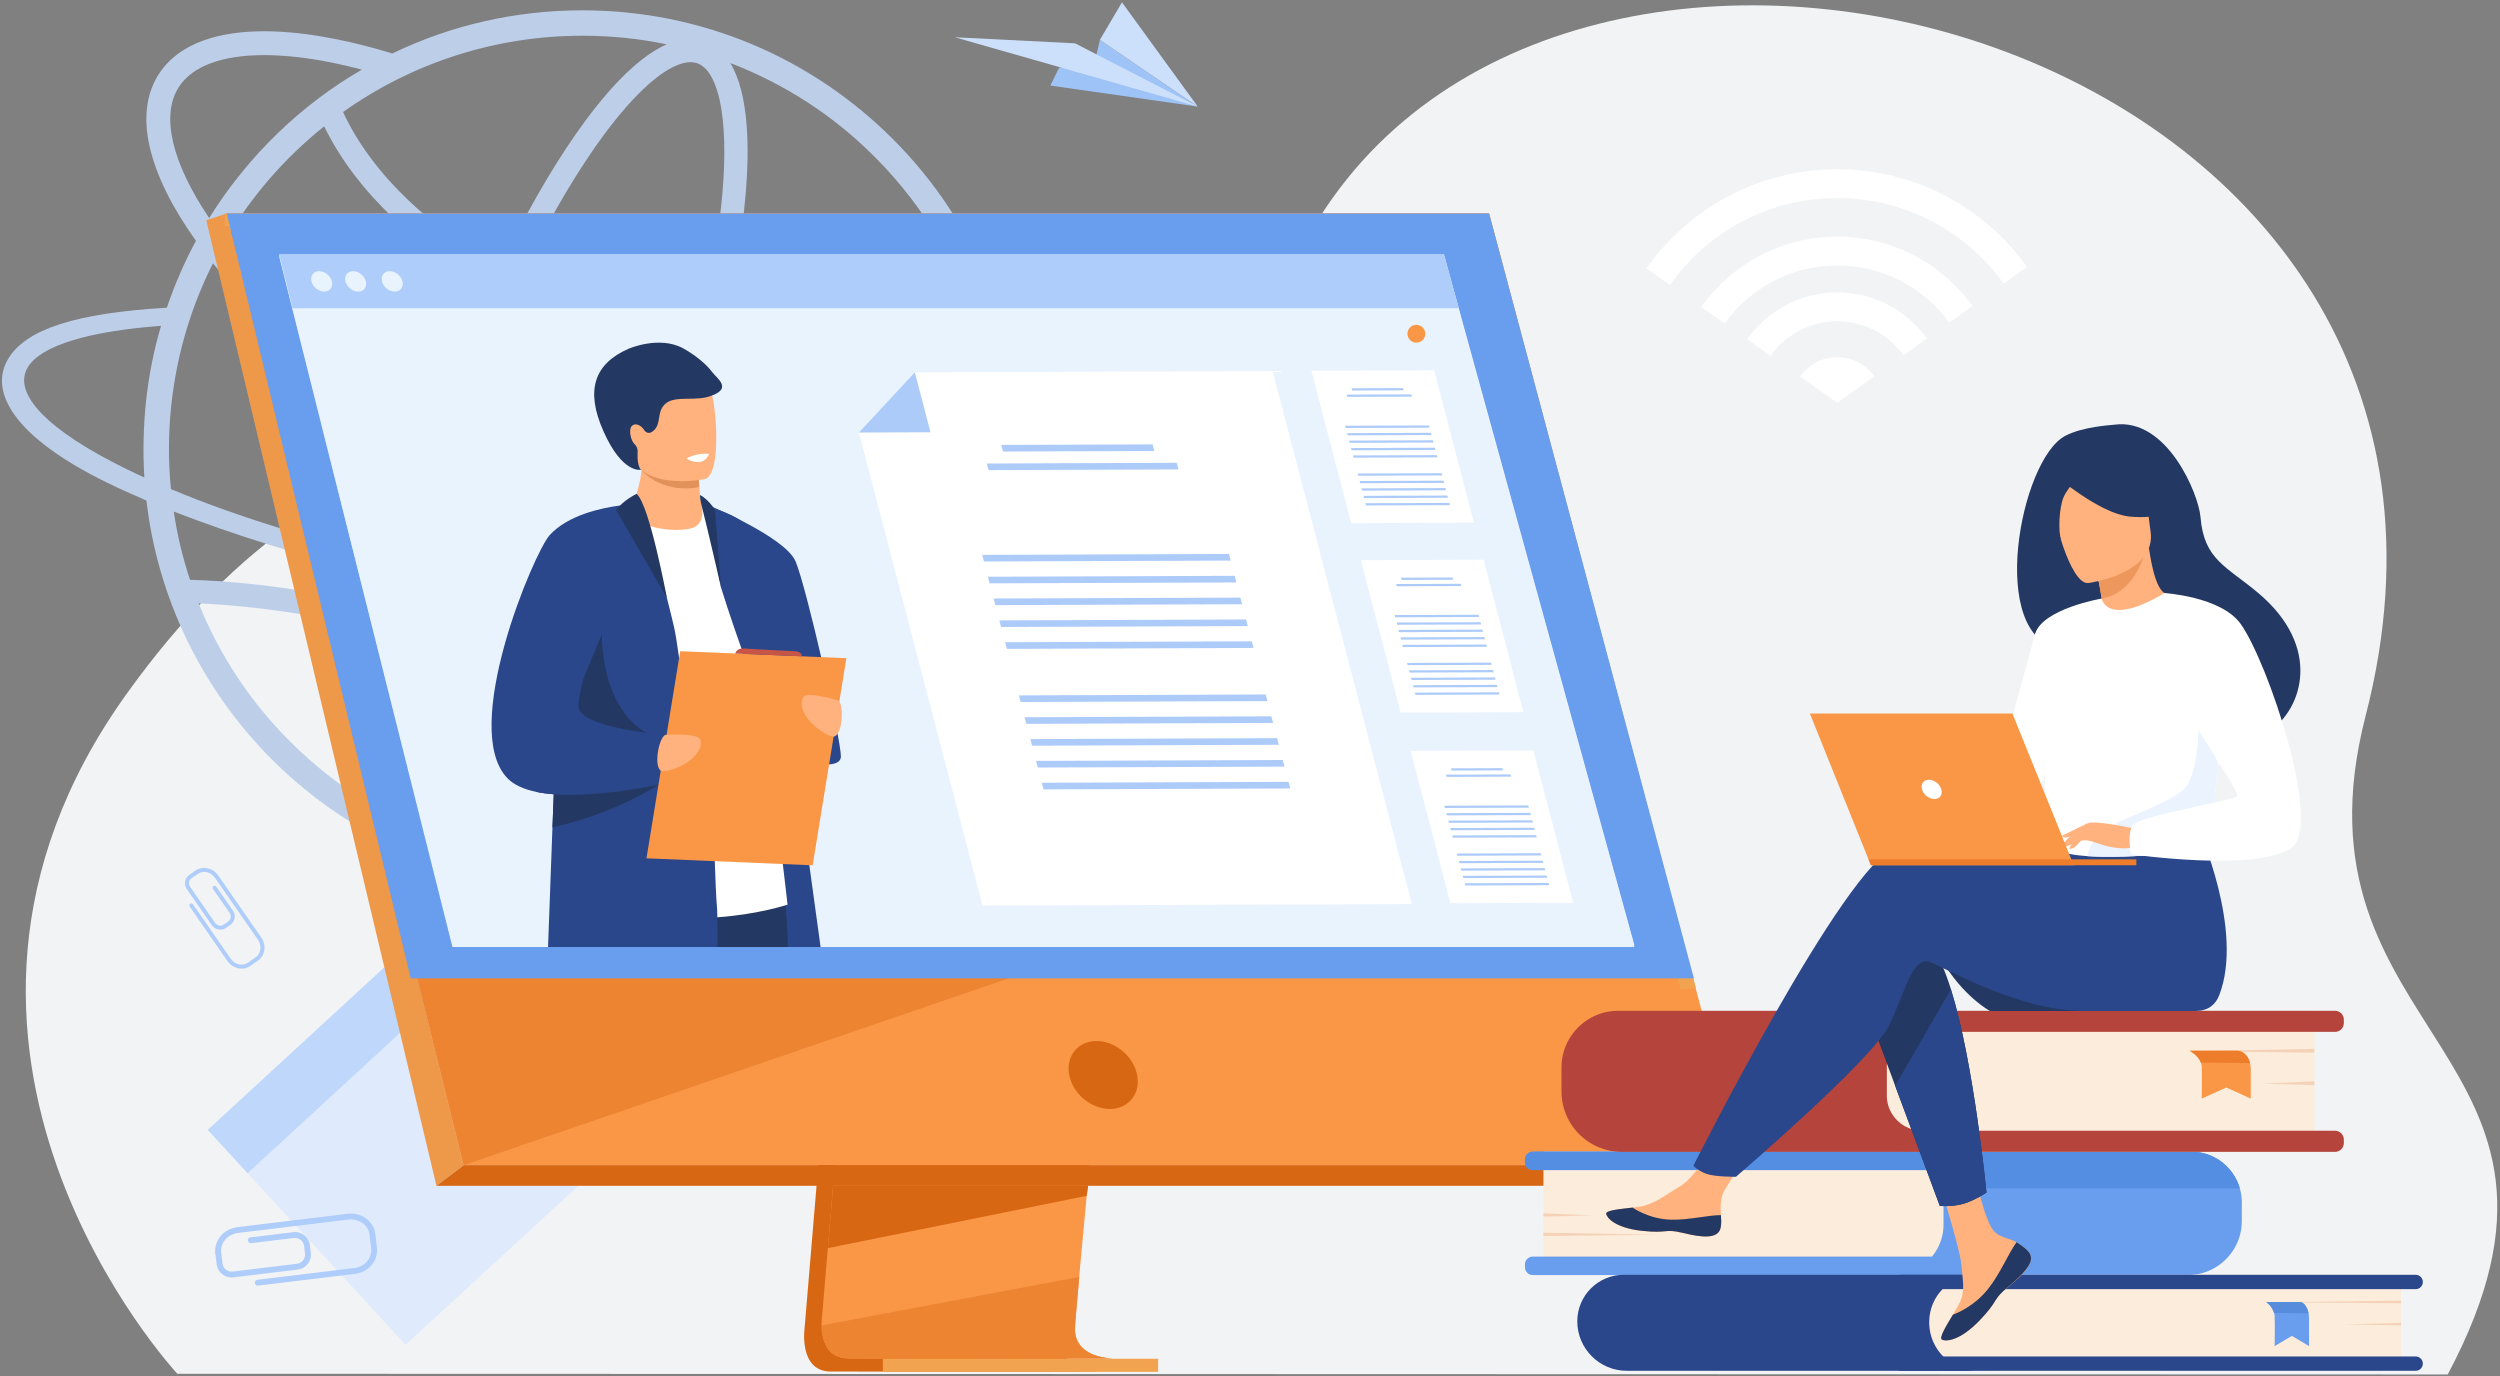 <?xml version="1.0" encoding="UTF-8"?>
<svg id="svg2" version="1.1" viewBox="0 0 3703.6 2039.1" xml:space="preserve" xmlns="http://www.w3.org/2000/svg"><rect x="0" y="0" width="3703.6" height="2039.1" fill="#808080" stroke="none"/><defs id="defs6"><clipPath id="clipPath58"><path id="path56" d="m12532 2310.3h-692.3c-302 0.4-558.1 1.3-705.4 3.2-252.4 3.2-296.6 224.4-298.7 367.6l2863.3 538.7c-29.8-328.1-47.2-537.6-47.4-577.4v-2.2c0-22.4 2-43.3 5.7-62.7 47.9-255.6 387.7-264 431.6-264-66-0.2-813.7-2.5-1556.8-3.2"/></clipPath></defs><g id="g8" transform="matrix(1.333 0 0 -1.333 -227.19 2320.9)"><g id="g10" transform="scale(.1)"><path id="path14" d="m3675.2 2143.6s-3374.7 3623.4-570.72 7546.2c2487.9 3480.7 5388.6 3242.7 7516.8 1830.3 906.4-601.6 3519.7-74.2 5743.9 3467.5 3033.3 4829.8 13548 1900.5 11630-5530.3-927.7-3596 2823.5-3726.7 912.1-7321.3l-25233 7.6" fill="#f1f3f4"/><path id="path16" d="m6401.9 7052 2198.1-2388.3-2388.3-2198.1-2198.1 2388.3 2388.3 2198.1" fill="#dfebfd"/><path id="path18" d="m6401.9 7052 442.69-481-2388.3-2198.1-442.7 481 2388.3 2198.1" fill="#bed7fb"/><path id="path20" d="m13377 16460 1637.7-233.6-1086.8 740.7-55.2-237.5-398.3-72.1-97.4-197.5" fill="#9ec3f6"/><path id="path22" d="m15015 16227-1362.8 702.6-1335.7 67.2z" fill="#cde0fb"/><path id="path24" d="m13928 16968 1086.8-740.7-841.3 1157.6z" fill="#cde0fb"/><path id="path26" d="m22535 13230-411.9-295.6-414 292.4c91.7 129.1 243.3 214.5 414 214.5 169.7 0 320.2-83.2 411.9-211.3" fill="#fff"/><path id="path28" d="m22123 14161c-414 0-780.1-205.9-1002.1-520.8l261.5-183.5c164.3 232.7 435.4 384.2 740.6 384.2 303.1 0 572-149.4 736.4-378.9l260.4 186.8c-223.1 310.5-587 512.2-996.8 512.2" fill="#fff"/><path id="path30" d="m22123 15530c-876.1 0-1650.9-435.4-2120.4-1101.3l261.4-183.6c411.9 582.7 1091.7 964.8 1859 964.8 760.9 0 1436.4-375.7 1849.4-950.9l259.3 186.8c-470.6 656.3-1240 1084.2-2108.7 1084.2" fill="#fff"/><path id="path32" d="m22123 14781c-623.2 0-1176-308.4-1512.1-781.2l261.4-183.6c278.5 389.6 735.3 644.6 1250.7 644.6 511.2 0 964.7-250.8 1244.3-635l259.3 185.7c-337.2 466.4-885.7 769.5-1503.6 769.5" fill="#fff"/><path id="path34" d="m11425 9170.1c-253.9-254.7-533.6-476-835.7-662.4-732.01 535-1514.2 993-2329.1 1363.7 112.03 205.3 222.44 422.1 330.24 648.5 745.89-98.9 1462.9-158.2 2117.6-173.5 170.9-5 336.8-5 497.7-3.7 417.3 4.9 788.8 29.7 1107 74.2-222.9-461.8-521.3-880.3-887.8-1246.8zm-4641-1131c339.88 178.2 681.37 587.3 944.36 964.3 135.64 194.4 271.19 409.6 405.01 641.9 771.57-349.4 1513.5-778.7 2210.4-1278.8-1148.8-613.9-2442.4-683.4-3559.8-327.4zm-2871.8 2666c353.55-14.2 1009-67.8 1846.3-258.4 59.91-13.6 119.77-27.9 179.61-42.5-43.09-251.3-74.89-491.5-94.52-717.2-37.2-427.7-39.84-920.9 79.46-1273-363.09 204.4-696.06 457.3-994.87 756.1-445.43 445.4-788.19 967-1015.9 1535zm2142 283.8c-25.04-111.7-48.13-221.8-69.32-330.1-56.34 13.6-112.7 27-169.11 39.9-953.01 216.9-1668.1 261-1999.6 268.5-82.11 247.3-142.49 500.3-180.71 758.5 649.27-249.7 1380.1-489.3 2418.8-736.8zm-2940.1 1207.3c-877.89 428.5-1279.1 842-1099.5 1135.5 144.87 237.7 672.34 398.7 1479.6 458.1-162.75-549.3-219.35-1120.4-185.72-1685.2-66.87 29.7-131.25 60.7-194.4 91.6zm957.13 2288.2 0.11 0.3c567.5-709.3 1403.9-1434.5 2381.3-2063.4-138.58-421.7-256.81-836.2-352.23-1233.5-810.31 196.1-1752.1 473.4-2495.9 788-61.69 616.8 5.48 1241.2 190.68 1830.1 71.89 228.4 167.26 463.8 276.12 678.5zm-382.52 1954.7c149.36 237.1 483.14 359.5 951.81 359.5 224.15 0 479.33-28 759.76-84.9 106.48-21.6 215.23-46.9 325.84-76.1l0.29-0.1c-669.12-387-1258.5-947-1697.3-1649.1l-0.23-0.4c-414.13 614.9-538.63 1136.3-340.19 1451.1zm4488.4 575c318.26 0 631.28-32 937.27-95.6-360.91-157.1-729.4-594.3-1009.1-995.3-286.27-410.3-572.14-912.6-842.08-1474.7-728.65 395.9-1416.9 1002.9-1745.9 1717.9 768.15 546.3 1691.9 847.7 2659.8 847.7zm3247.8-1345.9c595.8-595.9 991.1-1311.5 1191-2059.8-1059-77.5-2029.4-53.2-2896.8 72.4 137.65 562.4 230.32 1091.5 270.96 1558.8 44.84 516.1 39.44 1127.3-169.82 1471.3 606.16-232.9 1147.6-584.3 1604.7-1042.7zm-2026-2197.8c-119.11-448.1-265.83-914.9-436.77-1386.2-65.88-181.7-134.11-360.5-204.29-535.8-642.12 235.7-1323.7 572.9-1993.7 989.4 34.62 101.3 70.35 202.8 107.27 304.6 158.81 437.9 331.18 859.4 511.92 1254 632.42-306.5 1317.5-504.3 2015.6-626zm57.06 3236.8c140.9-51.1 212.41-253.3 247.6-414 55.62-253.9 65.67-610.4 29.09-1031.2-40.06-460.5-132.28-983.6-269.53-1540.6-674.85 116.1-1349.2 307.5-1970.2 608.9 264.63 551.9 544.45 1044 824.22 1445.1 241.63 346.4 477.94 613.6 683.36 772.8 107.19 83.1 251.44 172 377.75 172 26.87 0 52.95-4.1 77.66-13zm-4149.3-700c369.21-756.4 1080.8-1379.7 1846.5-1793.1-185.5-404.2-362.18-835.6-524.65-1283.6-30.29-83.5-59.74-166.9-88.53-250.1-970.38 631.7-1792 1356.5-2330.9 2057.9l-0.22 0.3c284.43 485.2 655.04 913.6 1097.8 1268.6zm1622.3-5004.6c-195.42 40.2-388 82.2-577.27 125.9 89.1 370.7 198.56 757.2 326.34 1151.1 664.24-408.3 1339.8-740.5 1979.4-976.2-80.24-191.6-162.65-378.4-246.83-559.2-485.82 69.7-982.88 156.2-1481.6 258.4zm1094-1026.3c-582.88 251.2-1182.2 458.7-1787.4 619 21.34 109.8 44.73 221.6 70.14 335 168.31-38.2 339-75.3 511.83-110.9 505.78-103.5 1010.3-191.3 1504.2-262.4-97.81-202.4-197.66-396.4-298.76-580.7zm-1645.4-1756.9c-140.89 51.1-212.41 253.3-247.6 414-55.61 253.9-65.67 610.4-29.08 1031.2 18.5 212.8 48.25 439 88.29 675.6 577.49-153.9 1149.4-351.8 1706.3-590.3-125.44-216.3-252.27-416.9-379.09-598.7-241.64-346.4-477.94-613.6-683.37-772.8-129.99-100.7-314.5-210.1-455.41-159zm6035.4 2417.9c-330.6-59.4-742.9-94.1-1224.6-99-747.4-9.1-1605.8 49.9-2510.3 169.1 76.12 165.7 150.73 336 223.51 510.1 280.71-93.9 553.12-168.3 812.93-221 297.6-60.4 569.3-90.2 811.7-90.2 568.3 0 975.4 164 1176.5 483.2 33.1 52.6 60.1 108.3 80.9 167.2h-289.7c-4.8-8.8-9.9-17.5-15.2-26-149.4-237.1-483.2-359.6-951.8-359.5-224.2 0-479.4 28-759.81 85-244.45 49.5-500.79 119.2-765.1 206.9 69.75 174.5 137.57 352.4 203.05 533 176.59 486.8 327.76 969.5 450.05 1433 991.01-146.1 2026.4-150.5 3021-75.5 62.9-305.1 94.7-617.3 94.7-934.5 0-617.8-120.1-1217.1-357.8-1781.8zm1165.1 798.7-377.6 8.7c121.3-157.3 148.6-302.2 73-424.8-75.5-125-256.3-227.8-526.2-305.8 204.3 543.6 307.1 1116.9 307.1 1705 0 1272-494.9 2517-1428.9 3448.4-904.1 904.1-2126.2 1428.9-3448.4 1428.9-742.48 0-1459.9-164.6-2112.4-479.2l-0.64-0.3c-209.76 64-414.08 116.5-611.22 156.4-995.14 202-1701.4 62.4-1988.2-393-272.98-433.1-124.37-1085 417.32-1845.4l-0.2-0.3c-121.03-223.7-237.53-488.9-323.17-743-1017.8-60.6-1562.6-239.8-1760.7-564.2-230.31-377.6 84.2-884.5 1090.9-1377.3 138.67-68.1 287.26-134.9 443.27-201.8 120.59-1059.5 603.27-2086.6 1395.4-2878.8 448.23-447 969.51-798.7 1550.2-1045.1 1779-750.4 3899.7-399 5347.8 1045.1 435.8 435.8 781.3 943.5 1025.2 1505.6 496.5 102.8 823.4 263.8 953.4 476.8 90.4 147.3 79.3 310.7-26 484.1" fill="#bdcee9"/><path id="path36" d="m11321 10675-674.5-8019.8s-70.7-486.1 290.9-487c594.6-1.4 2959.3 0 2959.3 0s-447.4 101.2-442 328.9c6.4 268.4 788.3 8253.8 788.3 8253.8l-2922-75.9" fill="#d86713"/><path id="path38" d="m14088 2313.5c-116.9-0.3-2375.5-7.4-2954.5 0-252.4 3.2-296.6 224.4-298.7 367.6-1.1 68.6 7.6 119.3 7.6 119.3l17.6 208.5 44.7 531.3 39.5 469.3 50.7 603.2 42.7 509.1 479.3 5698.6 2922 75.8s-329.3-3341.8-562.2-5774.4c-26-271.1-50.8-530.9-73.7-773.5-7.4-77.5-14.5-153.2-21.4-226.9-21.6-230.2-41.4-441.5-58.6-628.2-9-98.3-17.4-189.7-24.9-273.4-29.8-328.1-47.2-537.6-47.4-577.4-0.1-23.2 1.8-44.8 5.7-64.9 47.9-255.6 387.7-264 431.6-264" fill="#f99746"/><path id="path40" d="m4224.6 15039 1642.9-6599.3 224.94-903.8 765.19-3073.8h14216l-2820.4 10577h-14029" fill="#f99746"/><path id="path42" d="m4224.5 15039-227.69-75.9 2558.1-10731 302.73 229.6-2633.1 10577" fill="#ee9849"/><path id="path44" d="m6554.9 4232.4h14129l390.1 229.6h-14216l-302.73-229.6" fill="#d86713"/><path id="path46" d="m11516 2165h3059v145.3h-3059z" fill="#f1a34f"/><path id="path48" d="m20385 6411-2306.7 8488h-13876v139.9h14051l2299-8609.1-167.3-18.8" fill="#f1a34f"/><path id="path50" d="m13798 4232.5-15.8-111.1-2876.9-581.2 39.5 469.3 18.8 223h2834.4" fill="#d86713"/><g id="g52"><g id="g54" clip-path="url(#clipPath58)"><path id="path60" d="m10835 2310.3h3253.2v909.5h-3253.2z" fill="#ec8432"/></g></g><path id="path62" d="m12161 2310.1c-110.9 0-219 0.1-321.8 0.2h692.3c-124.7-0.1-249.3-0.2-370.5-0.2" fill="#e78b37"/><path id="path64" d="m6857.6 4462-765.18 3073.8 7010.1-932.6-6244.8-2141.2" fill="#ec8432"/><path id="path66" d="m4224.5 15039h14029l2276.2-8500.5h-14261l-2043.9 8500.5" fill="#699dee"/><path id="path68" d="m14342 5463.9c-40.5 208.4-242.3 377.4-450.8 377.4s-344.6-169-304.1-377.4c40.5-208.5 242.4-377.5 450.8-377.5 208.5 0 344.7 169 304.1 377.5" fill="#d86713"/><path id="path70" d="m19868 6906.8h-13135l-1487.6 5925.8-113.97 454.4-97.33 387.6-77.86 310.4-150.3 598.5h12946l9.1-32.9 155.8-565.6 85.6-310.4 106.9-387.6 125.3-454.4 1633.7-5925.8" fill="#e9f3fe"/><path id="path72" d="m19868 6886.5h-13135l-1487.6 5925.9-113.97 454.4-97.33 387.6-77.86 310.3-150.3 598.6h12946l9.1-32.9 155.8-565.7 85.6-310.3 106.9-387.6 125.3-454.4 1633.7-5925.9" fill="#e9f3fe"/><path id="path74" d="m17916 13985h-12960l-150.3 598.5h12941l14-32.9 155.8-565.6" fill="#afcdfb"/><path id="path76" d="m5165.8 14284c-15.64 62.7 22.54 113.6 85.29 113.6s126.3-50.9 141.95-113.6c15.64-62.8-22.54-113.7-85.29-113.7s-126.3 50.9-141.95 113.7" fill="#e9f3fe"/><path id="path78" d="m5543.3 14284c-15.65 62.7 22.53 113.6 85.28 113.6s126.3-50.9 141.95-113.6c15.64-62.8-22.54-113.7-85.29-113.7s-126.3 50.9-141.94 113.7" fill="#e9f3fe"/><path id="path80" d="m5949.8 14284c-15.64 62.7 22.55 113.6 85.3 113.6s126.3-50.9 141.94-113.6c15.65-62.8-22.54-113.7-85.29-113.7s-126.3 50.9-141.95 113.7" fill="#e9f3fe"/><path id="path82" d="m10824 6886.5h-1298.8c-12.45 101.5-23.42 208.8-33.27 320.8-17.43 200.7-30.78 416.7-40.63 641.3-2.37 51.9-4.41 104.1-6.33 156.8-2.49 67-4.65 134.8-6.57 202.9-3.17 115.7-5.66 232.7-7.47 350.4l-0.11 0.4c-2.27 150.1-3.4 301.2-3.74 451.7v0.1c-0.11 37.6-0.11 75.2-0.11 112.6v0.1c0 35.4 0.11 70.4 0.23 105.5 1.12 324 5.99 641.8 12.9 937.3 14.93 653.9 39.16 1198.7 52.06 1460.6v0.1c5.2 107.5 8.6 167.3 8.6 167.3l0.34-0.2c2.94-0.4 22.63-4 53.64-11.5 22.75-5.6 51.61-13.1 84.43-23.2h0.12c29.65-8.9 62.36-20 96.76-33.1l0.34-0.1c58.51-22.5 121.55-51.2 180.85-87.3 0.91-0.5 1.81-0.9 2.72-1.4 97.01-60.2 184.61-140 224.51-245.4 34.3-89.5 114.6-570.6 211.6-1209.6 2.7-18.2 5.4-36.5 8.2-55.1 51.3-339.3 106.7-720 162.4-1108.8 59-411.9 117.9-832.7 172.2-1222.6 46.2-334.4 89.1-646 125.1-909.6" fill="#2b478b"/><path id="path84" d="m10461 6886.5h-1511.8c-28.98 124.7-56.14 245-80.25 357.9-66.43 311-110.11 565.8-107.74 702.8 1.13 64.2 25.35 114.4 67 153 28.52 26.5 65.19 47.5 108.31 63.9 127.55 48.5 310.78 56.4 502.61 44.2 65.19-4.1 131.28-10.4 196.47-18.3 359.33-43.6 692.9-132.6 692.9-132.6s22.3-90.2 48.6-247.8c19.8-118.3 41.9-274.7 58.3-459.4 9.5-107.3 17.2-224.2 21.5-348.8 1.3-37.5 2.6-75.8 4.1-114.9" fill="#233862"/><path id="path86" d="m9762.5 7945.4-15.05-109.2-73.23-530.4-12.45-90.5-45.38-328.8h-1575.5c-12.22 217.3-23.54 429.1-25.69 613.7-0.22 20.4-0.34 40.5-0.34 60.2 0 277.9 24.45 484 104.12 536.1 90.32 58.9 389.89 42.8 708.93 3.7 31.8-3.8 63.83-8 95.86-12.3 185.95-25 372.01-55.9 521.63-82.5 77.63-13.8 145.43-26.5 198.16-36.6 74.47-14.3 118.95-23.4 118.95-23.4" fill="#c65447"/><path id="path88" d="m8014.9 11521s865.54 559.6 1486.4 273.4c98.93-45.6 211.78-172.9 292.56-261.9 224.41-247.3 662.91-4175.2 662.91-4175.2s-1244.8-421.6-2441.8 143v4020.7" fill="#fff"/><path id="path90" d="m9550.5 11808s876.22-359.1 994.92-635 504.4-1970.3 504.4-2169-671.6-44.4-779.7 276c-89.8 266.1-392.64 1083.6-552.33 1600.7l-167.29 927.3" fill="#2b478b"/><path id="path92" d="m9368.5 11535c-191.29-37.5-472.28 2.5-678.01 138 92.88 221.9 130.96 397.1 144.51 510.4 0.79 6 1.38 11.9 1.97 17.5 6.14 58.8 5.25 98.6 2.38 116.9h494.53s135.2-61.8 135.2-104.5c0-22.9 0.2-44.7 0.6-65.6 0.99-56.9 3.26-106.5 6.23-149.2 9.4-138.7 25.32-204.1 25.32-204.1s60.43-221.5-132.73-259.4" fill="#ffb27d"/><path id="path94" d="m9475.9 11998c-374.66-72.3-592.16 132.4-640.91 184.9-6.93 7.5-10.49 12-10.49 12 3.96 2 8.11 3.7 12.46 5.5 139.46 56.5 455.96 11.6 632.71-53.2 0.99-56.9 3.26-106.5 6.23-149.2" fill="#e2915a"/><path id="path96" d="m8712.6 12399c66.95-360.3 531.89-348.5 732.81-325.8 56.55 6.2 92.12 13.5 92.12 13.5 63.76 17 99.33 117.4 115.86 249 32.8 260.3-8.64 642.4-52.6 740.2-66.2 147-190.86 306.1-659.08 191.3-468.3-114.8-315.02-406.5-229.11-868.2" fill="#ffb27d"/><path id="path98" d="m9618.2 13277c-64 88.6-199.69 196.8-322.92 263.5-264.75 143.2-603.6-4.5-605.02-5.1-382.44-168.2-482.31-460.8-279.55-916.6 214.41-481.9 418.56-427.7 418.56-427.7s-43.33 26.9-39.42 177.2c0.23 8.5 0.57 15.6 0.96 21.8 1.97 30.8-8.88 61.6-31.89 82.2-47.5 42.4-70.66 170.6-30.88 206.3 47.98 43.1 115.42-9.3 136.96-49.5 18.82-28.4 52.53-38.4 83.93-18.5 119.03 75.2 41.71 225.7 155.45 317.8s344.54 14.8 515.17 88.2c223.35 83.2 46.87 193.6-1.35 260.4" fill="#233862"/><path id="path100" d="m9679.7 6886.5h-1884.6c13.46 390.8 30.78 857.4 49 1329.8 4.64 122.5 9.51 245.5 14.26 367.5 2.15 51.7 4.07 103.1 6.11 154.5 41.65 1049.1 82.96 1996.5 91.67 2047.5 19.81 115.5 38.48 213.8 58.74 299.2 59.19 248.5 132.76 384.8 293.24 502 15.62 11.9 143.96 76.5 257.02 132.9 92.35 45.8 174.51 85.9 177 87v0.1h0.12c18.67-9 39.27-35.1 61-73.7 21.73-38.5 44.59-89.9 68.01-149.9 86.13-221.3 179.16-559.9 243.78-812.8l0.23-0.8 0.12-0.5v-0.1c41.64-163.3 71.52-290.4 80.01-326.9 14.48-61.6 33.5-180.8 56.02-342.2v-0.4c30.45-220.2 66.77-518.8 105.26-857.8v-0.1c3.96-34.9 7.91-70.1 11.87-105.6 4.54-40.6 9.17-81.7 13.81-123.2v-0.2c1.48-13.3 2.95-26.7 4.31-40v-0.1c14.82-134.3 29.76-272.7 44.59-413.6l0.11-0.4c12.67-116.1 188.78-200.2 201-318.5 0.9-8.6 1.81-26 2.94-50.2 2.26-50.1 4.98-129.4 8.26-221.2 1.36-40.8 2.83-84.2 4.42-128.4 6.9-196.7 15.39-412.2 25.01-515.9 0.45-4.9 0.9-11.1 1.24-18.7 1.14-20.7 2.04-51.1 2.83-89.4 1.59-81.2 2.38-197.5 2.61-329.9" fill="#2b478b"/><path id="path102" d="m8394.1 10363c-0.56-2.4-30.01-1060.8 766.19-1189.4s267.18-162.6 267.18-162.6-1498 63.7-1522.8 103.2c-24.73 39.6 489.41 1248.8 489.41 1248.8" fill="#233862"/><path id="path104" d="m9066.8 8719.1s-14.94-10.6-43.62-29.1l-1.49-0.9c-121.46-77.5-481.97-288.9-1006.9-430.6-55.08-14.9-112.06-29.1-170.71-42.1 4.65 122.4 9.5 245.4 14.24 367.4-69.33 5.4-135.69 14.2-197.32 27.3 2.09 16.1 4.26 32.2 6.33 48.4 66.77 27.4 133.13 53.8 197.13 78.8 52.12 20.4 102.56 39.8 150.33 57.7 215.62 81.9 375.45 137.4 375.45 137.4l638.25-202.1 38.28-12.2" fill="#233862"/><path id="path106" d="m9235.7 8736.8s-82-20.5-212.55-46.8l-1.39-0.3c-240.74-48.3-645.46-116.2-1007-112.5-53.31 0.6-105.73 2.6-156.47 6.6-69.33 5.4-135.69 14.2-197.32 27.3-132.13 27.9-242.81 75.1-315.21 148.9-537.75 547.7 293.46 2513.6 468.22 2704.9 204.05 223.3 576.43 301.6 782.06 328.5 8.6 1.1 16.81 2.2 24.82 3.2 72.3 8.6 118.69 10.4 121.26 10.5h0.1s-16.12-51.9-43.12-139.8c-10.49-34-22.65-73.5-36-117.5-126.3-413.6-370.02-1226.5-477.42-1685-39.37-167.7-60.44-288-50.84-323.9 41.93-156.5 476.43-237.1 751.69-272.7 114.83-14.8 201.96-21.8 221.45-23.3 1.38 0 2.67-0.1 4.05-0.3l15.93-65.3 38.08-156.6 37.48-153.8 32.15-132.1" fill="#2b478b"/><path id="path108" d="m10736 7794.5-1846.9 77.8 374.7 2301.6 1846.9-77.8-374.7-2301.6" fill="#f99746"/><path id="path110" d="m9112.1 9244.6s359.52 25 377.55-58.8c42.03-195.3-309.08-355.7-422.83-344.7-113.74 10.9-37.46 416.5 45.28 403.5" fill="#ffb27d"/><path id="path112" d="m11009 9628.7s-344 107.6-380.9 30.2c-86.1-180.3 218.4-417.6 331.6-433.2s132.8 396.6 49.3 403" fill="#ffb27d"/><path id="path114" d="m8779.6 11923s-151.25-72-227.07-180.8c0 0 565.35-981.6 562.83-972.4-2.53 9.2-191.11 1027.5-335.76 1153.2" fill="#233862"/><path id="path116" d="m9483.8 11909c49.79-18.8 145.29-116.6 166.81-170.7l67.21-856.9s-143.5 628.8-216.54 913.1c-18.57 72.3-15.15 94.2-17.48 114.5" fill="#233862"/><path id="path118" d="m9875.6 10148s14.6 63.9 98.67 56.5c84.1-7.4 556.3-30.7 556.3-30.7s91.1 1.5 82.7-56.8l-737.67 31" fill="#c65447"/><path id="path120" d="m9333.9 12318s61.31-55.9 160.21-38.5c58.66 10.2 91.49 86.5 91.49 86.5s-112.72 20.3-251.7-48" fill="#fff"/><path id="path122" d="m18085 11602-1364.2-5.1-442.4 1693.7 1364.2 5 442.4-1693.6" fill="#fff"/><path id="path124" d="m17304 13073-572-2.1-6.6 25 572 2.1 6.6-25" fill="#adcbf9"/><path id="path126" d="m17396 13003-718.2-2.6-6.5 25.1 718.2 2.6 6.5-25.1" fill="#adcbf9"/><path id="path128" d="m17593 12658-932.9-3.5-6.5 25.1 932.8 3.4 6.6-25" fill="#adcbf9"/><path id="path130" d="m17615 12576-932.9-3.4-6.5 25 932.8 3.5 6.6-25.1" fill="#adcbf9"/><path id="path132" d="m17636 12493-932.8-3.4-6.6 25 932.9 3.5 6.5-25.1" fill="#adcbf9"/><path id="path134" d="m17658 12410-932.8-3.4-6.6 25.1 932.8 3.4 6.6-25.1" fill="#adcbf9"/><path id="path136" d="m17680 12328-932.9-3.4-6.5 25.1 932.8 3.4 6.6-25.1" fill="#adcbf9"/><path id="path138" d="m17732 12127-932.9-3.4-6.5 25 932.8 3.5 6.6-25.1" fill="#adcbf9"/><path id="path140" d="m17754 12044-932.8-3.4-6.6 25 932.9 3.5 6.5-25.1" fill="#adcbf9"/><path id="path142" d="m17775 11962-932.8-3.4-6.6 25.1 932.8 3.4 6.6-25.1" fill="#adcbf9"/><path id="path144" d="m17797 11879-932.9-3.5-6.5 25.1 932.8 3.4 6.6-25" fill="#adcbf9"/><path id="path146" d="m17818 11797-932.8-3.5-6.5 25.1 932.8 3.4 6.5-25" fill="#adcbf9"/><path id="path148" d="m18635 9496.9-1364.2-5-442.4 1693.6 1364.2 5.1 442.4-1693.7" fill="#fff"/><path id="path150" d="m17854 10968-572-2.1-6.6 25.1 572.1 2.1 6.5-25.1" fill="#adcbf9"/><path id="path152" d="m17946 10898-718.1-2.6-6.6 25 718.2 2.7 6.5-25.1" fill="#adcbf9"/><path id="path154" d="m18143 10554-932.8-3.4-6.6 25 932.9 3.5 6.5-25.1" fill="#adcbf9"/><path id="path156" d="m18165 10471-932.9-3.4-6.5 25.1 932.8 3.4 6.6-25.1" fill="#adcbf9"/><path id="path158" d="m18186 10389-932.8-3.5-6.5 25.1 932.8 3.4 6.5-25" fill="#adcbf9"/><path id="path160" d="m18208 10306-932.8-3.5-6.6 25.1 932.9 3.4 6.5-25" fill="#adcbf9"/><path id="path162" d="m18229 10223-932.9-3.4-6.5 25 932.8 3.5 6.6-25.1" fill="#adcbf9"/><path id="path164" d="m18282 10022-932.9-3.4-6.5 25.1 932.8 3.4 6.6-25.1" fill="#adcbf9"/><path id="path166" d="m18303 9939.9-932.8-3.5-6.5 25.1 932.8 3.4 6.5-25" fill="#adcbf9"/><path id="path168" d="m18325 9857.3-932.8-3.5-6.6 25.1 932.9 3.4 6.5-25" fill="#adcbf9"/><path id="path170" d="m18346 9774.7-932.9-3.4-6.5 25 932.8 3.5 6.6-25.1" fill="#adcbf9"/><path id="path172" d="m18368 9692.1-932.8-3.4-6.5 25 932.8 3.5 6.5-25.1" fill="#adcbf9"/><path id="path174" d="m19188 7378.2-1364.3-5-442.4 1693.6 1364.3 5.1 442.4-1693.7" fill="#fff"/><path id="path176" d="m18408 8849.3-572-2.1-6.6 25.1 572.1 2.1 6.5-25.1" fill="#adcbf9"/><path id="path178" d="m18499 8779.7-718.1-2.7-6.6 25.1 718.2 2.7 6.5-25.1" fill="#adcbf9"/><path id="path180" d="m18696 8435-932.8-3.4-6.6 25 932.9 3.5 6.5-25.1" fill="#adcbf9"/><path id="path182" d="m18718 8352.4-932.9-3.4-6.5 25.1 932.8 3.4 6.6-25.1" fill="#adcbf9"/><path id="path184" d="m18740 8269.9-932.9-3.5-6.5 25.1 932.8 3.4 6.6-25" fill="#adcbf9"/><path id="path186" d="m18761 8187.3-932.8-3.5-6.6 25.1 932.9 3.4 6.5-25" fill="#adcbf9"/><path id="path188" d="m18783 8104.7-932.8-3.4-6.6 25 932.8 3.5 6.6-25.1" fill="#adcbf9"/><path id="path190" d="m18835 7903.7-932.8-3.4-6.6 25.1 932.8 3.4 6.6-25.1" fill="#adcbf9"/><path id="path192" d="m18857 7821.2-932.9-3.5-6.5 25.1 932.8 3.4 6.6-25" fill="#adcbf9"/><path id="path194" d="m18878 7738.6-932.8-3.5-6.6 25.1 932.9 3.4 6.5-25" fill="#adcbf9"/><path id="path196" d="m18900 7656-932.8-3.4-6.6 25 932.8 3.5 6.6-25.1" fill="#adcbf9"/><path id="path198" d="m18922 7573.4-932.9-3.4-6.5 25 932.8 3.5 6.6-25.1" fill="#adcbf9"/><path id="path200" d="m17395 7363.9-4771.4-17.6-1373.2 5257.3 621.5 669.3 3975.8 14.7 1547.3-5923.7" fill="#fff"/><path id="path202" d="m14533 12399-1681.6-6.2-19.3 73.7 1681.6 6.2 19.3-73.7" fill="#adcbf9"/><path id="path204" d="m14802 12194-2111.3-7.7-19.2 73.6 2111.2 7.8 19.3-73.7" fill="#adcbf9"/><path id="path206" d="m15382 11181-2742.3-10.1-19.3 73.6 2742.3 10.2 19.3-73.7" fill="#adcbf9"/><path id="path208" d="m15445 10938-2742.3-10.1-19.3 73.7 2742.3 10.1 19.3-73.7" fill="#adcbf9"/><path id="path210" d="m15509 10696-2742.3-10.2-19.2 73.7 2742.2 10.1 19.3-73.6" fill="#adcbf9"/><path id="path212" d="m15572 10453-2742.3-10.1-19.2 73.6 2742.2 10.2 19.3-73.7" fill="#adcbf9"/><path id="path214" d="m15636 10210-2742.3-10.1-19.2 73.7 2742.3 10.1 19.2-73.7" fill="#adcbf9"/><path id="path216" d="m15790 9619.4-2742.3-10.1-19.2 73.6 2742.3 10.2 19.2-73.7" fill="#adcbf9"/><path id="path218" d="m15853 9376.6-2742.3-10.1-19.2 73.7 2742.3 10.1 19.2-73.7" fill="#adcbf9"/><path id="path220" d="m15917 9133.9-2742.3-10.2-19.2 73.7 2742.3 10.1 19.2-73.6" fill="#adcbf9"/><path id="path222" d="m15980 8891.1-2742.2-10.1-19.3 73.7 2742.3 10.1 19.2-73.7" fill="#adcbf9"/><path id="path224" d="m16044 8648.3-2742.2-10.1-19.3 73.7 2742.3 10.1 19.2-73.7" fill="#adcbf9"/><path id="path226" d="m11250 12604 795.6 2.9-174.1 666.4z" fill="#adcbf9"/><path id="path228" d="m22742 3240.8h-3884.4v1371.9h3896.8c303 0 548.6-245.6 548.6-548.5v-262.4c0-309.8-251.2-561-561-561" fill="#fcecdb"/><path id="path230" d="m26619 4048.3v-206.4c0-110.3-29.6-213.6-81.5-302.4-104.1-178.6-297.8-298.7-519.6-298.7h-7278.7c-48.2 0-87.2 39.1-87.2 87.1v31c0 48 39 87.1 87.2 87.1h4437c23.8 28.9 44.7 60.2 62.3 93.5 41.6 78.3 65.1 167.6 65.1 262.3v262.4c0 48.2-6.3 95.1-18 139.6-19.9 75.5-55.4 144.7-102.9 203.7h-4443.5c-48.2 0-87.2 39-87.2 87.2v30.8c0 48.2 39 87.2 87.2 87.2h7315.4c257.8 0 475.2-172.8 542.7-408.9 14.2-49.4 21.7-101.6 21.7-155.5" fill="#699dee"/><path id="path232" d="m26597 4203.8h-3311.7c-19.9 75.5-55.4 144.7-102.9 203.7h-4443.5c-48.2 0-87.2 39-87.2 87.2v30.8c0 48.2 39 87.2 87.2 87.2h7315.4c257.8 0 475.2-172.8 542.7-408.9" fill="#548ee2"/><path id="path234" d="m18858 3926.8 539-23.1-539-13.9z" fill="#f4d2b8"/><path id="path236" d="m18858 3711.5 1282.2-23.1-1282.2-13.9z" fill="#f4d2b8"/><path id="path238" d="m19784 2176.6h4135v1067.1h-4168.6c-285.4 0-516.7-231.4-516.7-516.8 0-303.9 246.3-550.3 550.3-550.3" fill="#2b478b"/><path id="path240" d="m23682 2176.6h4706.1v1067.1h-4718c-290.2 0-525.4-235.2-525.4-525.4v-4.4c0-296.7 240.6-537.3 537.3-537.3" fill="#fcecdb"/><path id="path242" d="m22830 2176.6h5721c44.1 0 79.8 35.7 79.8 79.8s-35.7 79.8-79.8 79.8h-5721c-44.1 0-79.8-35.7-79.8-79.8s35.7-79.8 79.8-79.8" fill="#2b478b"/><path id="path244" d="m22830 3084.1h5721c44.1 0 79.8 35.7 79.8 79.8s-35.7 79.8-79.8 79.8h-5721c-44.1 0-79.8-35.7-79.8-79.8s35.7-79.8 79.8-79.8" fill="#2b478b"/><path id="path246" d="m28388 2710.1-635.7-17.9 635.7-10.8z" fill="#f4d2b8"/><path id="path248" d="m28388 2955.7-1512.4-17.9 1512.4-10.8z" fill="#f4d2b8"/><path id="path250" d="m26891 2941.4s64.8-45.9 86.3-121.3c3.8-13.1 6.2-27.3 6.7-42.1 3.6-100.2 0-326.8 0-326.8l191.3 113.3 190.9-113.3v307.2c0 58.1-16.4 114.5-46.8 151.5-14.7 18-32.6 31.5-52.9 31.5h-375.5" fill="#699dee"/><path id="path252" d="m26891 2941.4s64.8-45.9 86.3-121.3l383.4-4.5s-15 108-94.2 125.8h-375.5" fill="#568cdb"/><path id="path254" d="m23201 4609.8h4224.8v1567.8h-4238.7c-338.3 0-612.6-274.2-612.6-612.6v-328.7c0-346 280.5-626.5 626.5-626.5" fill="#fcecdb"/><path id="path256" d="m22674 5569.3v-337.4c1-144.1 80.8-269.1 198-336 57.7-32.8 124.4-51.5 195.3-51.5h4588c53.8 0 97.4-43.6 97.4-97.4v-39.8c0-53.8-43.6-97.4-97.4-97.4h-7925.9c-227.4 0-428.4 113.1-549.8 286.1-76.5 109.1-121.5 241.8-121.5 385.2v266.2c0 98.3 22.5 191.3 62.6 274.1 102 210.9 317.8 356.2 567.7 356.2h7966.9c53.8 0 97.4-43.5 97.4-97.3v-39.8c0-53.7-43.6-97.3-97.4-97.3h-4602c-110 0-209.6-46.9-279.1-121.8-61.6-66.3-99.6-154.7-100.2-252.1" fill="#b5453c"/><path id="path258" d="m27426 5393.7-588.2-26.3 588.2-15.9z" fill="#f4d2b8"/><path id="path260" d="m27426 5754.5-1399.3-26.3 1399.3-15.9z" fill="#f4d2b8"/><path id="path262" d="m26041 5733.4s92.4-49.7 122.9-131.4c5.5-14.3 8.9-29.6 9.6-45.7 5.1-108.6 0-354.3 0-354.3l272.7 122.8 271.9-122.8v333c0 63-23.3 124.2-66.7 164.4-21 19.4-46.4 34-75.3 34h-535.1" fill="#f99746"/><path id="path264" d="m26041 5733.4s92.4-49.7 122.9-131.4l546.4-4.9s-21.4 117-134.2 136.3h-535.1" fill="#ed7d2b"/><path id="path266" d="m23274 6758.9c241.8-420.8 545.9-583.3 545.9-583.3h1265.4s-1995.8 904.4-1811.3 583.3" fill="#233862"/><path id="path268" d="m24246 3502.5c33-37.8 37.2-80 20.9-125.1l-0.4-0.6c-30.2-83.4-129.8-176.6-245.7-269.6-14.8-11.9-27.9-22.8-39.4-32.8-3-2.7-6-5.3-8.9-8-2.3-2-4.5-4.2-6.8-6.1-108-99.6-67.3-122.4-261.4-324.4-221.2-230.2-373.5-234.3-416.8-213.4-36.7 17.9 37.8 140 120.3 277.2 4 6.6 7.9 13.3 12 20 11 18.3 21.9 36.8 32.9 55.1 96.7 165.2 71.8 242.7 48.9 488.4-18.6 199.8-310.7 1115.8-310.7 1115.8l424 73.1s127.6-729.5 268.3-841.8c75.2-59.9 159.4-60.7 231.8-105.1 5.1-3 10.1-6.2 15-9.5 41.1-27.2 82.9-55.3 116-93.2" fill="#ffb27d"/><path id="path270" d="m24246 3502.5c33-37.8 37.2-80 20.9-125.1l-0.4-0.6c-36.9-83.3-134.1-176-246.1-268.7-14.6-12.1-27.5-23.3-39-33.7-3-2.7-6-5.3-8.9-8-2.3-2-4.5-4.2-6.8-6.1-108-99.6-67.3-122.4-261.4-324.4-221.2-230.2-373.5-234.3-416.8-213.4-36.7 17.9 37.8 140 120.3 277.2 43.1 15.8 243.1 97.1 394.4 290.6 133.2 170 222 388.4 312.8 514.9 5.1-3 10.1-6.2 15-9.5 41.1-27.2 82.9-55.3 116-93.2" fill="#233862"/><path id="path272" d="m20827 3767.3c-26.2-130.9-212.7-109-421.1-58.1-208.5 50.9-158.9-9.6-455.5 23.2-296.7 32.9-386.5 143.5-395.6 187.6-8.1 39.1 138.5 52.9 295.7 71 19.8 2.2 39.6 4.7 59.5 7.1 177.5 22.3 307.5 136.8 468.7 230.9 152.7 89.1 380.6 452.1 380.6 452.1l406.8-32.2s-213.5-324.3-296-465.2c-48.6-82.9-46-192.6-40-277.2 3.2-46.1 6.2-93.1-3.1-139.2" fill="#ffb27d"/><path id="path274" d="m20406 3709.2c-208.5 50.9-158.9-9.6-455.5 23.2-296.7 32.9-386.5 143.5-395.6 187.6-8.1 39.1 138.5 52.9 295.7 71l1.5-3s177.9-126.1 424.8-132c201.2-4.9 414.4 52.7 553.3 50.5 3.2-46.1 6.2-93.1-3.1-139.2-26.2-130.9-212.7-109-421.1-58.1" fill="#233862"/><path id="path276" d="m22386 6368.4 380.3-1023.2 496.5-1336.1s134.7-13.1 263.7 24.1c118.8 34.3 255.1 124.1 255.1 124.1s-137.8 1434.6-395 2258.1c-65.9 211.4-139.8 382.4-221.3 478.6-398.6 471.2-779.3-525.6-779.3-525.6" fill="#233862"/><path id="path278" d="m22773 7993.5c249.1 80.4 959.7-22.8 1673.4-162.5l149.5 246.5 1541.7 120.4s508.8-1128.2 230.3-1847.1c-41-105.6-122.3-173.4-261-175.6h-22.5s-917.6 0.5-1215.6 0.5c-766.7 0-1622.6 527-1733.4 549.2-181.2 36.2-253.7-326.2-434.9-706.8-181.3-380.6-1703.6-1685.5-1703.6-1685.5s-234-2.3-330.7 33.9c-103.9 39-141.9 89.6-141.9 89.6s1686.8 3356.2 2248.7 3537.4" fill="#2b478b"/><path id="path280" d="m24605 10201c549-302.3 1662.7-929 1668.5-924.9 0 0 409.4-154.3 641.6 0 387.1 257 594.7 948.9-113.2 1544.3-353.1 296.9-603.9 369.2-642 843.3-20.7 257.2-372.3 1106.2-956.5 1027.7-48.8-6.6-349.4-20.6-546.9-124.3-503.2-264.3-874.6-2249.1-51.5-2366.1" fill="#233862"/><path id="path282" d="m25065 10458c-2.4-1.6 270.1-94.6 452.4-13.9 171.4 75.8 301.3 357.8 298.7 358-77.9 3.6-163.6 71.8-229.5 519.2l-33.2-12-558.4-200.9s40.5-179.1 66.6-349.7c22.1-143.3 33.9-280.4 3.4-300.7" fill="#ffb27d"/><path id="path284" d="m24995 11108s40.5-179.1 66.6-349.7c320.8 57.7 446.6 377.2 491.8 550.6l-558.4-200.9" fill="#ed975d"/><path id="path286" d="m24912 10931s763.9 102.5 692.7 577.3c-71.1 474.8-20.5 807.7-511.3 762.4-490.7-45.4-558.1-240.8-572.9-405-14.8-164.3 190.9-949.1 391.5-934.7" fill="#ffb27d"/><path id="path288" d="m24548 12126s489.1-421.4 821.7-455.4c332.7-34 458.6 72.8 458.6 72.8s-196.1 162.8-314.1 425.5c-34.7 77.5-108.2 130.6-192.8 137.9-237.5 20.5-687.8 29.9-773.4-180.8" fill="#233862"/><path id="path290" d="m24854 12163s-163.6-158.2-215.1-275.6c-49.7-113.2-64.6-384-25-491.5 0 0-254.9 495.6-110.6 736.4 153 255.4 350.7 30.7 350.7 30.7" fill="#233862"/><path id="path292" d="m24422 9332.6c23.1-1546.4 6.4-1223.3 175.5-1370 40.8-35.3 155.4-56.4 306.2-66.3 474.2-31.5 1307.7 46.6 1339.4 134.2 109.4 303.3 32.2 397.5 123.5 861.7 9.5 49.3 21.2 102.8 35 161 76.1 318.8 150.2 427.3-119.7 939.5-244.8 464-499.1 840.6-522 827-645.8-383.4-697.9-61.1-697.9-61.1s-651.3-671.7-640-1426" fill="#fff"/><path id="path294" d="m22766 5345.2 496.5-1336.1s134.7-13.1 263.7 24.1c118.8 34.3 255.1 124.1 255.1 124.1s-137.8 1434.6-395 2258.1l-620.3-1070.2" fill="#2b478b"/><path id="path296" d="m25062 10759s-664.5-112.7-742.5-398.8c-78.1-286.1-537.3-1968.2-537.3-1968.2s337.8-60.7 493.9 95.4c156.1 156 543.1 1447.9 543.1 1447.9l242.8 823.7" fill="#fff"/><path id="path298" d="m24903 7896.3c474.2-31.5 1307.7 46.6 1339.4 134.2 109.4 303.3 32.2 397.5 123.5 861.7l-228.8 644s37.9-717.2-173.7-905.8c-211.2-188.6-865.9-364.1-968.7-521.7-49.6-75.7-82.2-151.5-91.7-212.4" fill="#ebf3ff"/><path id="path300" d="m25447 8197.9s-467.8 104.1-543.3 62.6-260-192.7-283.1-245.3 168.1 40 230.2 56.6c40.3 10.8 146.3-26 198.8-43.5 220.7-73.6 356-35.7 356-35.7l41.4 205.3" fill="#ffb27d"/><path id="path302" d="m25760 10820s628.1-38.7 845.6-342c306.1-426.9 913.3-2246.4 565.3-2489.1-391.9-273.3-1783.7-71.5-1783.7-71.5s-46.3 216.5 18.1 321.2c64.5 104.7 1111.7 273.9 1160 322.2 48.3 48.4-604.1 942.5-604.1 1087.5s-201.2 1171.7-201.2 1171.7" fill="#fff"/><path id="path304" d="m24881 8130.3s-98-126.4-130.1-141.5c-32.2-15.1-52.9-11.3-52.9-11.3l66 118.9 117 33.9" fill="#ffb27d"/><path id="path306" d="m24903 8260.5-285-138.4s12.1-19.8 47.2-18.2 123.6 34 123.6 34l114.2 122.6" fill="#ffb27d"/><path id="path308" d="m24751 7795.1h-2254.3l-678.2 1686.4h2250.9l681.6-1686.4" fill="#f99746"/><path id="path310" d="m22470 7860.8h2976.9v-65.7h-2950.4l-26.5 65.7" fill="#ed7d2b"/><path id="path312" d="m23065 8638.3c-17 59.3 17.3 107.3 76.6 107.3s121.1-48 138.1-107.3-17.3-107.3-76.6-107.3c-59.2 0-121.1 48-138.1 107.3" fill="#fff"/><path id="path314" d="m4264.7 7132.8-48.01-33.2c-51.25-35.6-121.85-22.8-157.37 28.5l-279.22 402.8c-35.52 51.3-22.73 121.9 28.53 157.4l68.76 47.7c10.05 6.9 23.84 4.4 30.79-5.6 6.97-10.1 4.47-23.8-5.58-30.8l-68.76-47.7c-31.19-21.6-38.98-64.6-17.36-95.8l279.21-402.8c21.62-31.2 64.59-39 95.78-17.4l48.02 33.3c31.19 21.6 38.98 64.6 17.36 95.8l-185.35 267.4c-6.96 10.1-4.46 23.9 5.58 30.8 10.05 7 23.84 4.5 30.8-5.6l185.35-267.4c35.52-51.2 22.73-121.8-28.53-157.4" fill="#afcdfb"/><path id="path316" d="m4570.8 6735.6-86.07-59.7c-79.91-55.4-193.2-30.8-252.54 54.8l-419.78 605.7c-6.96 10-4.46 23.8 5.59 30.8 10.04 6.9 23.83 4.4 30.79-5.6l419.78-605.6c45.44-65.6 131.1-85.2 190.95-43.7l86.07 59.6c59.85 41.5 71.57 128.6 26.13 194.2l-478.15 689.8c-45.44 65.6-131.09 85.2-190.95 43.7-10.04-7-23.83-4.5-30.79 5.6-6.97 10-4.47 23.8 5.58 30.8 79.91 55.4 193.2 30.8 252.54-54.9l478.15-689.8c59.34-85.6 42.61-200.4-37.3-255.7" fill="#afcdfb"/><path id="path318" d="m5148.3 3572.3 10.36-85.3c11.05-91.1-54.05-174.2-145.13-185.2l-715.84-86.9c-91.08-11-174.17 54.1-185.22 145.1l-14.83 122.2c-2.17 17.9 10.55 34.1 28.4 36.3 17.85 2.1 34.08-10.6 36.25-28.4l14.82-122.2c6.73-55.5 57.3-95.1 112.73-88.4l715.84 86.9c55.44 6.7 95.06 57.3 88.33 112.7l-10.35 85.4c-6.73 55.4-57.3 95-112.73 88.3l-475.2-57.7c-17.85-2.1-34.08 10.6-36.24 28.4-2.17 17.9 10.55 34.1 28.4 36.3l475.2 57.6c91.07 11.1 174.16-54 185.21-145.1" fill="#afcdfb"/><path id="path320" d="m5875.3 3698 18.56-153c17.23-142-92.52-272.5-244.66-291l-1076.2-130.6c-17.85-2.2-34.08 10.6-36.25 28.4-2.17 17.9 10.55 34.1 28.4 36.3l1076.2 130.6c116.5 14.1 200.77 112.1 187.87 218.5l-18.57 152.9c-12.9 106.4-118.18 181.4-234.67 167.3l-1225.9-148.8c-116.5-14.2-200.77-112.2-187.86-218.5 2.16-17.9-10.56-34.1-28.4-36.3-17.85-2.1-34.08 10.6-36.25 28.4-17.23 142 92.52 272.6 244.66 291l1225.9 148.8c152.14 18.5 289.94-82 307.17-224" fill="#afcdfb"/><path id="path322" d="m17346 13702c0 54.8 44.4 99.2 99.2 99.2s99.2-44.4 99.2-99.2-44.4-99.2-99.2-99.2-99.2 44.4-99.2 99.2" fill="#f99746"/></g></g></svg>
